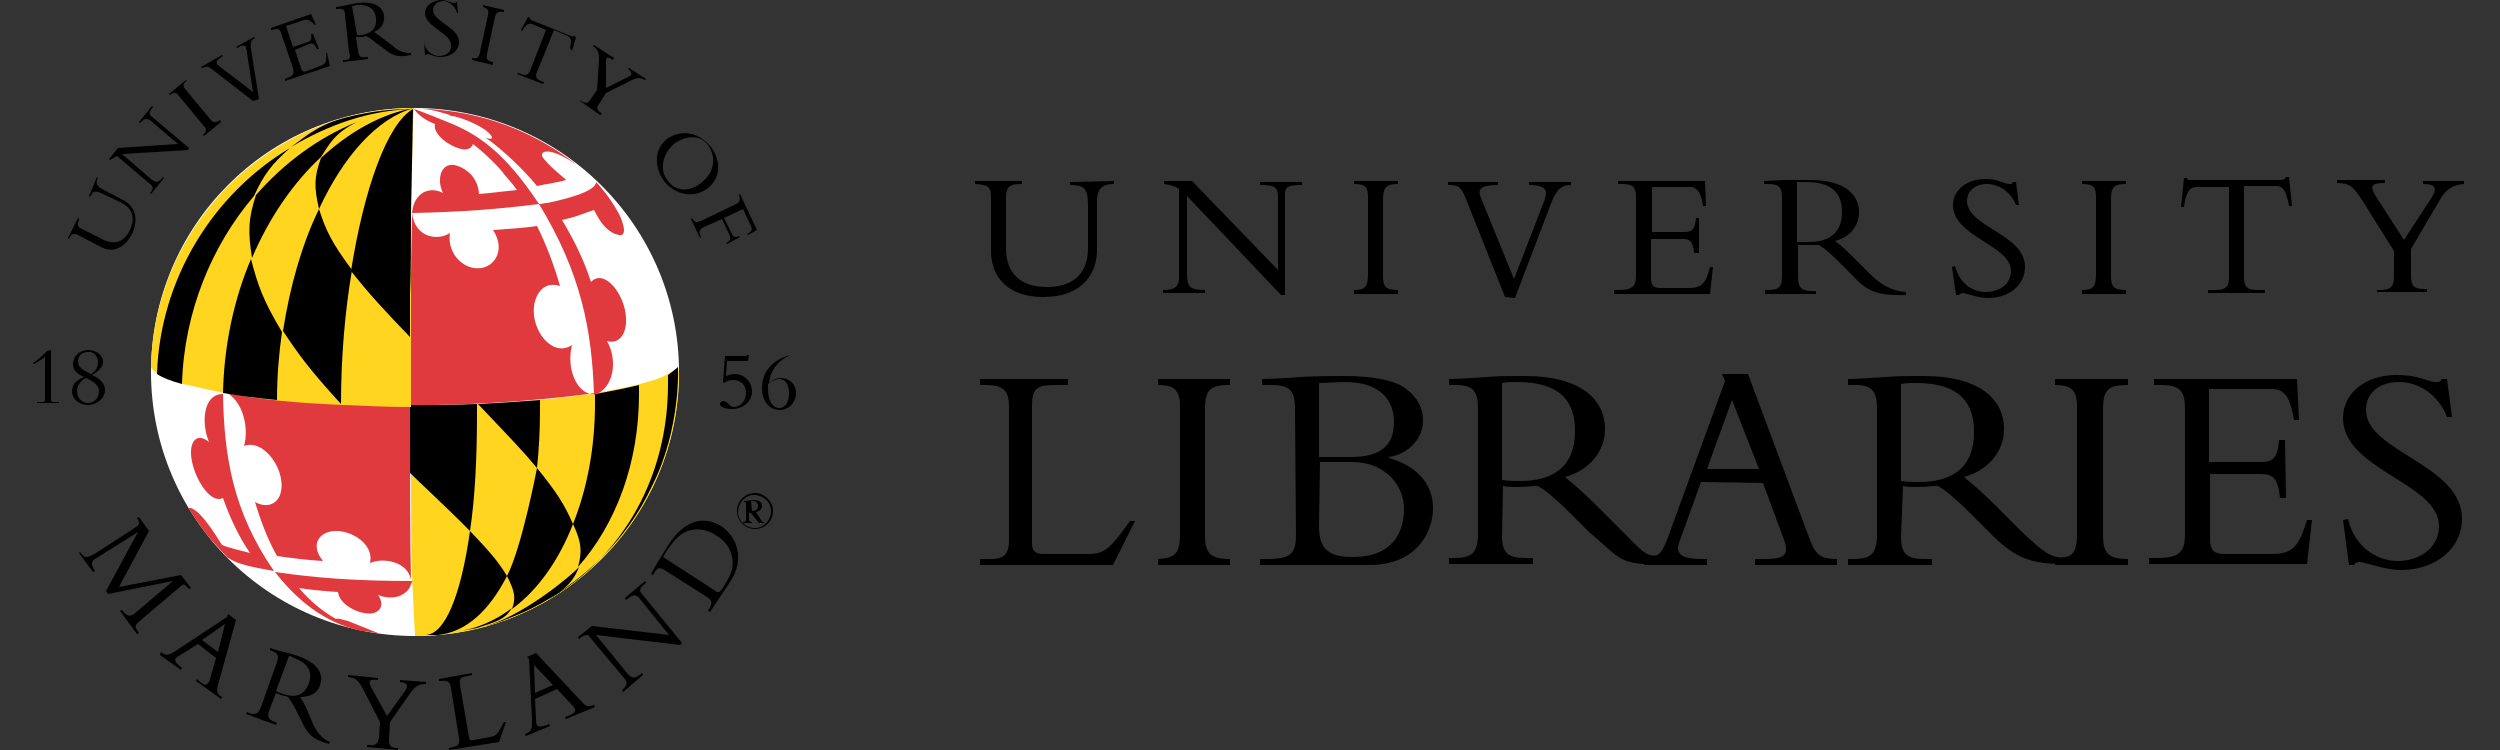 <?xml version="1.0" encoding="utf-8"?>
<!-- Generator: Adobe Illustrator 21.0.2, SVG Export Plug-In . SVG Version: 6.00 Build 0)  -->
<svg version="1.1" id="Layer_1" xmlns="http://www.w3.org/2000/svg" xmlns:xlink="http://www.w3.org/1999/xlink" x="0px" y="0px"
	 viewBox="0 0 250 75" style="enable-background:new 0 0 250 75;" xml:space="preserve">
<rect x="0" y="0" width="250" height="75" fill="#333333" stroke="none"/>
<style type="text/css">
	.st0{fill:#FFFFFF;}
	.st1{fill:#FFD520;}
	.st2{fill:#E03A3E;}
</style>
<g>
	<g>
		<path d="M150.2,53.6c0,1.8,0.7,2.2,2.4,2.2h0.7v0.6h-8.4v-0.6h0.5c1.8,0,2.4-0.5,2.4-2.5V40.9c0-1.8-0.5-2.4-2.2-2.4h-0.7v-0.6
			c0.7,0,2.5-0.1,3.8-0.2c1.2-0.1,1.8-0.1,3.8-0.1c5.5,0,8,2.3,8,5.3c0,2.2-1.5,4.1-4,4.8c1.1,0.9,2,1.7,3.4,3.1l2.4,2.4
			c1.8,1.8,2.6,2.9,3.9,2.1l1.9,1.1c-6.5,0.2-5.6-0.2-9.2-3.2l-2-2c-1.3-1.3-2.4-2.2-3.1-2.6c-0.7,0-1.2,0.1-2,0.1
			c-0.7,0-1,0-1.5-0.1L150.2,53.6L150.2,53.6z M150.2,48c0.7,0.1,1.2,0.1,1.8,0.1c3.3,0,5.5-1.4,5.5-5c0-2.8-1.3-4.9-5.8-4.9
			c-0.6,0-1,0-1.5,0.1L150.2,48C150.2,48,150.2,48,150.2,48z"/>
		<path d="M111.3,56.5H98v-0.6h1c1.4,0,1.9-0.4,1.9-2V40.7c0-1.6-0.5-2.2-2.4-2.2H98v-0.6h8.8v0.6h-1.1c-1.9,0-2.5,0.2-2.5,2.1v13.7
			c0,0.8,0.3,1.1,1.2,1.1h4.4c1.8,0,2.3-0.7,4.2-3.3h0.5L111.3,56.5z"/>
		<path d="M123,56.5h-7.2v-0.6c1.8-0.1,2.2-0.6,2.2-2.6V40.6c0-1.6-0.6-2.1-2.2-2.1v-0.6h7.2v0.6c-1.9,0-2.5,0.4-2.5,2.4v12.6
			c0,1.8,0.5,2.4,2.5,2.4V56.5z"/>
		<path d="M129.5,41.1c0-1.7-0.2-2.6-2.3-2.6h-1v-0.6c0.8,0,2.9-0.1,3.8-0.2c1.6-0.1,3.9-0.1,4.5-0.1c2.6,0,4.9,0.4,6,1.2
			c1.2,0.9,1.8,1.9,1.8,3.3c0,1.7-1.4,3.3-3.4,3.6v0.1c2.8,0.8,4.4,2.6,4.4,5c0,2.4-1.6,5.7-6.4,5.7h-10.9v-0.6h0.7
			c2.5,0,2.9-0.6,2.9-2.5L129.5,41.1C129.5,41.1,129.5,41.1,129.5,41.1z M131.9,45.7h3.2c2.9,0,4.3-1.1,4.3-3.5c0-2.1-1.3-4-4.9-4
			c-0.7,0-1.9,0.1-2.6,0.1V45.7z M131.9,52.6c0,2.3,0.9,3.1,3.4,3.1c3.9,0,5.1-2.4,5.1-4.8c0-2.3-1.8-4.7-5.2-4.7H132L131.9,52.6
			C132,52.6,131.9,52.6,131.9,52.6z"/>
		<path d="M170.1,48.2l-1.7,4.7c-0.2,0.6-0.6,1.5-0.6,1.9c0,0.8,0.8,1.1,2.4,1.1h0.5v0.6l-6.2,0l-0.6-0.6c2,0,2.3-0.4,3.2-3
			l5.4-14.8l-0.3-0.7h2.6L181,54c0.6,1.6,1.2,1.9,2.7,1.9v0.6h-8.2v-0.6h0.8c1.7,0,2.3-0.2,2.3-1c0-0.5-0.2-0.9-0.3-1.2l-2-5.4
			L170.1,48.2L170.1,48.2z M173.2,40l-2.5,6.9h5.2L173.2,40z"/>
		<path d="M212.8,56.5h-7.3v-0.6c1.8-0.1,2.2-0.6,2.2-2.6V40.6c0-1.6-0.6-2.1-2.2-2.1v-0.6h7.3v0.6c-1.9,0-2.5,0.4-2.5,2.4v12.6
			c0,1.8,0.5,2.4,2.5,2.4V56.5z"/>
		<path d="M228.6,49.8H228c-0.2-2.1-0.8-2.4-2-2.4h-5v6.4c0,1.4,0.5,1.6,1.6,1.6h4.6c2.1,0,2.7-0.8,3.5-3.4h0.5l-0.5,4.4h-15.8v-0.6
			h0.8c2.4,0,2.8-0.7,2.8-2.5V40.9c0-1.7-0.4-2.4-2.4-2.4h-0.7v-0.6h14.3l0.2,4.1h-0.5c-0.4-2.5-1.1-3.1-2.2-3.1h-6.3v7.3h5.3
			c1.1,0,1.6-0.5,1.7-2.2h0.6L228.6,49.8L228.6,49.8z"/>
		<path d="M234.8,51.9c0.6,2.6,2.7,4.2,5,4.2c2,0,4.1-1.2,4.1-3.5c0-4.3-9.6-5.6-9.6-10.8c0-2.5,2.3-4.3,5.3-4.3
			c2.5,0,3,0.7,4.1,0.7c0.2,0,0.4-0.1,0.5-0.3h0.5l0.5,3.8h-0.5c-0.8-2.1-2.7-3.5-4.8-3.5c-2,0-3.3,1.1-3.3,2.8
			c0,4.2,9.6,5.4,9.6,10.9c0,2.9-2.6,5.1-6.1,5.1c-1.6,0-3.7-0.8-4.1-0.8c-0.3,0-0.5,0.1-0.6,0.3h-0.5l-0.6-4.5L234.8,51.9
			L234.8,51.9z"/>
		<path d="M190.1,53.7c0,1.8,0.7,2.2,2.4,2.2h0.7v0.6h-8.4v-0.6h0.5c1.8,0,2.4-0.5,2.4-2.5V40.9c0-1.8-0.5-2.4-2.2-2.4h-0.7v-0.6
			c0.7,0,2.5-0.1,3.8-0.2c1.2-0.1,1.8-0.1,3.8-0.1c5.5,0,8,2.3,8,5.3c0,2.2-1.5,4.1-4,4.8c1.1,0.9,2,1.7,3.4,3.1l2.4,2.4
			c2.1,1.9,3.2,3.2,5.3,2.2l0.6,0.9c-5,0.4-6.6-0.5-9.2-3.1l-2-2c-1.3-1.3-2.4-2.2-3.1-2.6c-0.7,0-1.2,0.1-2,0.1c-0.7,0-1,0-1.5-0.1
			L190.1,53.7L190.1,53.7z M190.1,48.1c0.7,0.1,1.2,0.1,1.8,0.1c3.3,0,5.5-1.4,5.5-5c0-2.8-1.3-4.9-5.8-4.9c-0.6,0-1,0-1.5,0.1V48.1
			L190.1,48.1z"/>
		<g>
			<path d="M111.4,18.1v0.3c-1.2,0-1.7,0.5-1.7,1.7V25c0,2.3-1.4,4.7-5.4,4.7c-3.5,0-5.2-2-5.2-4.6v-5.3c0-1.2-0.3-1.3-1.6-1.4v-0.3
				h4.7v0.3h-0.2c-1,0-1.4,0.3-1.4,1.3v5.1c0,2.5,1.4,3.9,4.1,3.9c2.1,0,4.1-0.9,4.1-3.9v-4.2c0-1.7-0.3-2.1-1.8-2.1v-0.3
				L111.4,18.1C111.4,18.1,111.4,18.1,111.4,18.1z"/>
			<path d="M128.1,29.5l-9.4-9.9v7.8c0,1.3,0.3,1.6,1.8,1.6v0.3h-4.2V29h0.1c1.1,0,1.5-0.4,1.5-1.2v-8.9c-0.4-0.3-0.9-0.4-1.5-0.5
				v-0.3h2.8l8.6,8.9v-7.2c0-1.1-0.3-1.3-1.8-1.3v-0.3h4.2v0.3c-1.4,0-1.7,0.2-1.7,0.9v10.1C128.5,29.5,128.1,29.5,128.1,29.5z"/>
			<path d="M139.8,29.4h-4.4V29c1.1,0,1.4-0.3,1.4-1.6v-7.7c0-1-0.3-1.3-1.4-1.3v-0.3h4.4v0.3c-1.1,0-1.5,0.3-1.5,1.5v7.7
				c0,1.1,0.3,1.4,1.5,1.4V29.4z"/>
			<path d="M150.5,29.7l-3.9-9.8c-0.5-1.2-0.7-1.4-1.8-1.4v-0.3h5v0.3c-1.7,0-2.1,0.4-1.7,1.3l3.3,8.1l2.9-7.5
				c0.2-0.5,0.3-0.9,0.3-1.1c0-0.5-0.5-0.8-1.7-0.8v-0.3h4.2v0.3c-0.9,0-1.4,0.4-1.9,1.6l-3.7,9.7L150.5,29.7L150.5,29.7z"/>
			<path d="M169.7,25.3h-0.3c-0.1-1.3-0.5-1.4-1.2-1.4h-3.1v3.9c0,0.8,0.3,1,1,1h2.8c1.3,0,1.7-0.5,2.1-2.1h0.3l-0.3,2.7h-9.6V29
				h0.5c1.4,0,1.7-0.4,1.7-1.5v-7.7c0-1-0.2-1.4-1.4-1.4h-0.4v-0.3h8.7l0.1,2.5h-0.3c-0.2-1.5-0.7-1.9-1.3-1.9h-3.8v4.5h3.3
				c0.7,0,1-0.3,1.1-1.4h0.3V25.3z"/>
			<path d="M179.8,27.7c0,1.1,0.4,1.4,1.4,1.4h0.4v0.3h-5.1V29h0.3c1.1,0,1.4-0.3,1.4-1.5v-7.7c0-1.1-0.3-1.4-1.4-1.4h-0.4v-0.3
				c0.4,0,1.5-0.1,2.3-0.1c0.7,0,1.1,0,2.3,0c3.4,0,4.9,1.4,4.9,3.2c0,1.4-0.9,2.5-2.4,2.9c0.7,0.5,1.2,1,2.1,1.9l1.4,1.4
				c1.1,1.1,2.2,1.7,3.6,1.8v0.3c-3.2,0.1-4-0.5-5.6-2.2l-1.2-1.2c-0.8-0.8-1.4-1.3-1.9-1.6c-0.5,0-0.7,0-1.2,0c-0.4,0-0.6,0-0.9,0
				L179.8,27.7L179.8,27.7z M179.8,24.2c0.4,0,0.7,0,1.1,0c2,0,3.3-0.9,3.3-3c0-1.7-0.8-3-3.6-3c-0.3,0-0.6,0-0.9,0V24.2z"/>
			<path d="M195.5,26.6c0.4,1.6,1.6,2.6,3.1,2.6c1.2,0,2.5-0.7,2.5-2.1c0-2.6-5.8-3.4-5.8-6.6c0-1.5,1.4-2.6,3.2-2.6
				c1.5,0,1.8,0.5,2.5,0.5c0.1,0,0.2,0,0.3-0.2h0.3l0.3,2.3h-0.3c-0.5-1.3-1.7-2.1-2.9-2.1c-1.2,0-2,0.7-2,1.7
				c0,2.6,5.8,3.3,5.8,6.6c0,1.8-1.6,3.1-3.7,3.1c-1,0-2.3-0.5-2.5-0.5c-0.2,0-0.3,0.1-0.4,0.2h-0.3l-0.4-2.8L195.5,26.6L195.5,26.6
				z"/>
			<path d="M212.6,29.4h-4.4V29c1.1,0,1.4-0.3,1.4-1.6v-7.7c0-1-0.3-1.3-1.4-1.3v-0.3h4.4v0.3c-1.2,0-1.5,0.3-1.5,1.5v7.7
				c0,1.1,0.3,1.4,1.5,1.4V29.4z"/>
			<path d="M224.4,27.7c0,1,0.3,1.3,1.4,1.3h0.7v0.3h-5.7V29h0.7c1.1,0,1.4-0.3,1.4-1.3v-9h-3.2c-0.7,0-1.1,0.4-1.3,2h-0.3l0.3-2.9
				h0.3c0,0.1,0.1,0.2,0.2,0.2c0.1,0,0.2,0,0.4,0h8.7c0.2,0,0.5,0,0.6-0.3h0.3l0.3,2.9h-0.3c-0.3-1.6-0.6-2-1.3-2h-3.2L224.4,27.7
				L224.4,27.7z"/>
			<path d="M243.2,19.7c0.6-1,0.2-1.3-0.9-1.3v-0.3h4.1v0.3c-1.2,0.1-1.8,0.6-2.3,1.4l-3,5.1v2.7c0,1,0.3,1.3,1.4,1.3h0.2v0.3h-5V29
				h0.3c1.1,0,1.4-0.4,1.4-1.3v-2.6l-3.2-5.1c-0.9-1.4-1.3-1.7-2.5-1.7v-0.3h4.8v0.3c-1.4,0-1.5,0.3-1,1.2l2.9,4.5L243.2,19.7z"/>
		</g>
	</g>
	<g>
		<g>
			<g>
				<path class="st0" d="M15.1,37.2c0,14.6,11.8,26.4,26.4,26.4s26.4-11.8,26.4-26.4S56,10.8,41.4,10.8S15.1,22.6,15.1,37.2z"/>
			</g>
			<path class="st1" d="M67.8,36.6c0,0.1-0.5,0.5-1,0.8c0,0,0,0,0,0c-0.7,0.4-1.6,0.7-2.8,1c-1.2,0.3-2.7,0.6-4.4,0.9
				C57.8,39.6,56,39.8,54,40l0,0c-2.6,0.2-4.2,0.3-6.2,0.4c-2.2,0.1-4.4,0.1-6.7,0.1c0,0.3,0,0.6,0,0.9c0,2.1,0,4,0,5.9
				c0,10.1,0.1,10.1,0.4,16.3c14.6,0,26.4-11.8,26.4-26.4C67.8,37.2,67.8,36.8,67.8,36.6z"/>
			<path d="M51.2,60.8L51.2,60.8L51.2,60.8z"/>
			<g>
				<path d="M41,41.4c0,2.1,0,4,0,5.9c4.2,4,4.2,4,6,5.8c0.5-3.3,0.7-7.3,0.7-11.8c0-0.3,0-0.6,0-0.9c-2.7,0.1-4.4,0.1-6.7,0.1
					C41,40.8,41,41.1,41,41.4z"/>
				<path d="M50.7,57.6c-0.9-1.5-1.8-2.5-3.7-4.5c-0.9,6.4-2.5,10.4-4.5,10.4c0.2,0,0.4,0,0.6,0c0.2,0,0.5,0,0.7,0
					C46.6,63.2,48.9,61.1,50.7,57.6z"/>
				<path d="M53.7,46.8c0,0-1.5,7.9-3,10.8c0.8,1.6,0.9,2.2,0.5,3.3c2.6-1.9,4.7-4.9,6.1-8.5C56.4,50.4,55.8,49.4,53.7,46.8z"/>
				<path d="M46.1,63.1c0.6-0.1,0.5-0.1,1.6-0.3l0.6-0.2c1.9-0.6,2.3-0.9,2.9-1.8c-1.7,1.3-3.6,2.1-5.7,2.4L46.1,63.1z"/>
				<path d="M57.8,56.7c3.8-4.3,6.1-10.4,6.1-17.3c0-0.3,0-0.6,0-0.9c-1.2,0.3-2.7,0.6-4.4,0.9c0,0.3,0,0.6,0,0.9
					c0,4.5-0.8,8.6-2.2,12.1C58.2,54.3,58.2,55.2,57.8,56.7z"/>
				<path d="M54,40c-2.6,0.2-4.2,0.3-6.2,0.4c3.6,3.8,4.4,4.6,5.9,6.4c0.2-1.9,0.3-3.8,0.3-5.9C54,40.6,54,40.3,54,40z"/>
			</g>
			<path d="M35.7,12.2c1.5-0.6,2.9-1.2,5.7-1.4l0,0C39.4,11,37.4,11.6,35.7,12.2"/>
			<g>
				<path class="st2" d="M59.1,39.4c-1.4-0.2-2.5-2.5-1.9-4.9c-1.9,1.3-4.1-1.4-3.8-3.9c0.2-1.3,1-2.5,2.6-2c-0.6-2.1-1.4-4.2-2.3-6
					c-1.4,0.2-2.9,0.3-4.4,0.4c1.4,2.1,0,4.1-1.9,3.8c-1.4-0.2-2.7-1.7-2.4-3.5c-1.2,0.8-3.5,0.5-3.8-2C41.1,26.6,41,33.4,41,40.5
					c7,0.1,15.2-0.7,18.5-1.2c0,0,0,0,0,0C59.4,39.4,59.2,39.4,59.1,39.4z"/>
			</g>
			<g>
				<path class="st2" d="M24.4,44.6c2-0.8,4.4,2.6,3.6,4.9c-0.4,1-1.4,1.3-2.5,0.7c0.6,2,1.3,3.8,2.2,5.4c1.4,0.2,2.9,0.4,4.6,0.5
					c-1.4-1.7-0.3-3.1,1.5-3c1.6,0.1,3.6,1.4,3.2,3.2c1.4-0.6,3.8-0.1,4.1,1.7c-0.1-3.9-0.1-9.8-0.1-16.6c0-0.3,0-0.6,0-0.9
					c-2.2,0-4.5-0.1-6.7-0.2c-4.8-0.2-8-0.5-12-1.2c0,0,0,0,0,0C24.4,39.9,24.9,43,24.4,44.6z"/>
			</g>
			<path class="st2" d="M53.9,20.4L53.9,20.4L53.9,20.4C53.9,20.4,53.9,20.4,53.9,20.4L53.9,20.4L53.9,20.4c0.3,0,0.5-0.1,0.8-0.1
				c1.5-0.3,4.9-1.1,4.9-2.1c0,0,1.3,1.3,2.3,3.2c0.1,0.2,0.2,0.4,0.3,0.7c0.1,0.3,0.2,0.7,0.2,0.9c0,0.6-0.4,0.6-0.8,0.4
				c0,0-0.1,0-0.1,0c-1.3-0.6-1.8-1.9-2.1-2.4c-0.7,0.2-1.8,0.7-2.8,0.9c-0.1,0-0.3,0.1-0.4,0.1c1.1,1.8,2.2,4,2.9,6.2
				c1.3-1.4,3.4,1.2,3.5,3.6c0.1,1.4-0.6,2.7-1.9,2.3c1.1,1.9,0.7,4.8-1.3,5.4C59.2,33,58.1,27.3,53.9,20.4L53.9,20.4L53.9,20.4"/>
			<path class="st2" d="M53.9,20.4L53.9,20.4L53.9,20.4L53.9,20.4L53.9,20.4c-3.4-5.1-6-7-9.4-8.3c-0.7-0.3-3-1.2-3.1-1.2l0,0l0,0
				c0.6,0.9,1.8,1.4,2.1,1.5c-0.1,0.3,0,1,1.1,1.8c0.2,0.1,0.3,0.2,0.5,0.3c1.7,0.9,2.1,0.2,2.2-0.1c0,0,0,0,0,0
				c0.5,0.4,1.5,1.2,2.7,2.5c0.6,0.8,1.3,1.5,1.7,2.1c-1.1,0.1-2.5,0.3-3.8,0.4c-0.1-1.7-1.3-2.5-2.1-2.8c-1.7-0.6-2.2,1.3-1.5,2.7
				c-1.3-0.7-2.9-0.1-3.1,2C46.3,21.2,49.9,20.9,53.9,20.4L53.9,20.4L53.9,20.4"/>
			<path class="st2" d="M54.2,15.6c0,0,0-0.1,0-0.2c0-0.1,0.1-0.1,0.1-0.1s0-0.1,0.1-0.1c0.3-0.1,1.1-0.2,3.3,1.3
				c-4.6-3.6-9.5-5.1-13.7-5.5c-0.6-0.1-1.7-0.1-1.7-0.1c1.3,0.1,2.2,0.5,2.4,0.5c0.2,0.1,0.3,0.1,0.4,0.2c0,0,0,0,0,0
				c0.3,0,0.6,0.1,0.9,0.2c0.4,0.1,1.1,0.4,1.7,0.7c0.6,0.3,1.5,0.9,1.5,1.3c-0.1,0.1-0.2,0.1-0.6,0c1.6,1.1,3.8,3.2,5.1,4.8
				c0.9-0.2,2.3-0.4,2.9-0.6C56.7,18,54.7,16.5,54.2,15.6z"/>
			<path class="st2" d="M27.4,57.1c-2.3-0.4-3.6-0.7-4.4-1.2c-0.1-0.1-0.2-0.1-0.2-0.1c0,0-1.3-1.3-2.4-2.7
				c-0.8-1.1-1.5-2.2-1.6-2.3c0,0,0.2,0,0.3,0c1.2,0.4,3,3.6,3.1,3.7c0.7,0.3,1.7,0.5,2.8,0.8c-1.1-1.6-2-3.5-2.7-5.5
				c-1.6,0.8-3.7-3.5-3.1-5.3c0.1-0.4,0.6-1.2,1.7-0.3c-0.8-1.9-0.6-4.8,1.4-4.8C22.4,45.6,23.3,51.2,27.4,57.1"/>
			<path class="st2" d="M41.1,58.4c-0.2,0.9-1.5,1.8-3.3,1.1c0.8,1.1,0.1,2.1-1.4,1.8c-1.2-0.2-2.5-1.1-2.6-2.1
				c-1.4-0.1-2.7-0.2-3.9-0.4c1.1,1.3,2.3,2.3,3.7,3.1c0.2-0.1,0.4,0,1.2,0.2c1,0.4,2,0.8,3,1.2l-0.2,0c-0.8-0.1-1-0.2-1.4-0.2
				c-1.9-0.4-5.3-1.5-8.7-5.9l0,0l0,0l0,0c4.1,0.6,8.1,0.9,13.8,0.9C41.2,58.1,41.2,58.3,41.1,58.4"/>
			<path class="st1" d="M41.4,10.8c-14.1,0-26,11.5-26.3,25.9l0,0c0,0,0.1,0.3,0.7,0.7l0,0l0,0c0.6,0.3,1.4,0.7,2.5,1
				c1.3,0.3,2.7,0.6,4.1,0.9h0c4,0.7,7.2,1,12,1.2c2.2,0.1,4.5,0.2,6.7,0.2c0-1.3,0-9,0-16.4c0-1,0-2,0-3
				C41.2,16.4,41.3,11.5,41.4,10.8L41.4,10.8z"/>
			<path d="M54,60.4c-1.5,0.8-1.8,0.9-3.8,1.7c-0.6,0.2-1.1,0.4-1.6,0.5c3.6-1,8.4-4.9,9.3-5.9c-0.4,1-0.8,1.6-1.8,2.4
				C55.8,59.4,54.5,60.1,54,60.4z"/>
			<path d="M18.2,38.4c-1.1-0.3-1.9-0.6-2.5-1c0.3-9.5,5.6-18,13.3-22.6c-1.8,1.6-2.6,2.6-3.6,4.8C21.2,24.5,18.4,31.2,18.2,38.4"/>
			<path d="M29.1,14.7c1.9-1.4,3-2.4,6.1-3.1c2.2-0.5,4-0.7,6.2-0.7l0,0C36.9,11,32.8,12.5,29.1,14.7"/>
			<path d="M27.7,40c-1.9-0.2-3.8-0.4-5.4-0.7c0.1-4.8,1.1-9.4,2.8-13.4c0.7,2.7,1.2,4.1,3.1,7.3C27.9,35.3,27.7,37.6,27.7,40"/>
			<path d="M41.1,21.2c0,2.9,0,5.9-0.1,8.2c0,2.3,0,3.9,0,4.3c-2.6-2.7-4-4.2-5.9-6.6c1.3-8.2,3.6-14.7,6.2-16.2l0,0l0,0
				C41.3,11.6,41.2,16.3,41.1,21.2z"/>
			<g>
				<path d="M31.9,20.9c-1.7,3.5-2.9,7.7-3.6,12.2c1.6,2.4,2.6,3.8,5.8,7.3c0-4.7,0.4-9.3,1.1-13.4C33.2,24.3,32.6,23.1,31.9,20.9z"
					/>
			</g>
			<path d="M66.8,37.5c0,0.3,0,0.6,0,0.9c0,9.3-4.5,17.1-11.7,21.4l-0.2,0.1c3.3-2.1,7.6-5.5,10.3-11.3c2.9-5.7,2.6-11.9,2.6-11.9
				C67.6,36.9,67.2,37.2,66.8,37.5z"/>
			<g>
				<path d="M35.7,12.2c-3.8,1.5-7.3,4.1-10.1,7.3c-0.8,2.4-0.8,3.7-0.4,6.3c1.7-4,4.1-7.5,6.9-10.1C33,14.3,33.5,13.3,35.7,12.2z"
					/>
			</g>
			<path d="M31.9,20.9c-0.5-2.2-0.5-3.2,0.2-5.1c2.7-2.5,5.9-4.4,9.3-5C37.7,11.8,34.3,15.7,31.9,20.9"/>
			<path d="M9.7,17.7l0.1,0.1c-0.3,0.5-0.1,0.8,0.4,1.1l2.1,1.1c1,0.5,1.7,1.6,0.9,3.4c-0.8,1.5-2,1.9-3.1,1.3l-2.3-1.2
				c-0.5-0.2-0.7-0.1-0.9,0.4l-0.1-0.1l1-2l0.1,0.1l0,0.1c-0.2,0.4-0.2,0.7,0.3,0.9l2.2,1.1c1.1,0.5,2,0.2,2.6-1
				c0.4-0.9,0.5-2-0.8-2.7l-1.9-0.9c-0.8-0.4-1-0.3-1.3,0.3l-0.1-0.1L9.7,17.7z"/>
			<path d="M18.8,15l-6.6,0.4l2.9,2.5c0.5,0.4,0.7,0.4,1.2-0.2l0.1,0.1l-1.3,1.6l-0.1-0.1l0,0c0.4-0.4,0.3-0.7,0-0.9l-3.3-2.8
				c-0.2,0.1-0.4,0.2-0.7,0.4l-0.1-0.1l0.9-1.1l6-0.4l-2.7-2.3c-0.4-0.3-0.6-0.3-1.1,0.2l-0.1-0.1l1.3-1.6l0.1,0.1
				c-0.4,0.5-0.4,0.7-0.2,0.9l3.8,3.2L18.8,15z"/>
			<path d="M22.1,12.2l-1.7,1.4l-0.1-0.1c0.4-0.4,0.4-0.6,0-1l-2.4-2.9c-0.3-0.4-0.5-0.4-0.9-0.1l-0.1-0.1l1.7-1.4L18.7,8
				c-0.4,0.4-0.5,0.6-0.1,1l2.4,2.9c0.3,0.4,0.6,0.4,1,0.1L22.1,12.2z"/>
			<path d="M25.3,10.1L21.3,7c-0.5-0.4-0.6-0.4-1.1-0.2l-0.1-0.1l2.1-1.2l0.1,0.1c-0.7,0.4-0.8,0.7-0.4,1l3.4,2.6l-0.6-3.9
				c0-0.3-0.1-0.4-0.1-0.6c-0.1-0.2-0.4-0.2-0.9,0.1l-0.1-0.1l1.8-1l0.1,0.1c-0.4,0.2-0.5,0.5-0.4,1.1l0.8,5L25.3,10.1z"/>
			<path d="M31.9,4.9l-0.2,0c-0.3-0.6-0.5-0.6-0.8-0.5L29.5,5l0.6,1.8c0.1,0.4,0.3,0.4,0.6,0.3L32,6.6c0.6-0.2,0.7-0.5,0.6-1.3
				l0.1,0l0.3,1.3l-4.5,1.5l0-0.2l0.2-0.1c0.7-0.2,0.7-0.5,0.6-1l-1.2-3.5C28,2.9,27.8,2.8,27.2,3L27.1,3l0-0.2l4-1.4l0.5,1.1
				l-0.1,0C31,2,30.7,1.9,30.4,2l-1.8,0.6l0.7,2.1l1.5-0.5c0.3-0.1,0.4-0.3,0.3-0.8l0.2,0L31.9,4.9z"/>
			<path d="M35.2,0.6c0.2,0,0.3,0,0.4-0.1C37,0.4,37.5,1,37.6,1.8c0.1,1.1-0.5,1.5-1.4,1.7c-0.2,0-0.3,0-0.5,0L35.2,0.6z M35.6,3.7
				c0.1,0,0.3,0,0.4,0c0.2,0,0.4,0,0.6-0.1c0.2,0.1,0.6,0.3,1,0.7l0.7,0.5c0.9,0.7,1.3,1,2.8,0.7l0-0.2c-0.7,0-1.3-0.2-1.8-0.7
				L38.5,4c-0.5-0.4-0.8-0.6-1.1-0.8c0.7-0.3,1.1-0.9,1-1.6c-0.1-0.9-0.9-1.5-2.6-1.3c-0.6,0.1-0.7,0.1-1.1,0.2s-0.9,0.2-1.1,0.2
				l0,0.2l0.2,0c0.5-0.1,0.7,0.1,0.7,0.6l0.4,3.7C35.1,5.8,35,6,34.4,6l-0.1,0l0,0.2l2.5-0.3l0-0.2l-0.2,0c-0.5,0.1-0.7,0-0.8-0.6
				L35.6,3.7z"/>
			<path d="M42.4,4.2c0.1,0.8,0.7,1.3,1.4,1.4c0.6,0,1.3-0.2,1.3-1c0.1-1.3-2.7-1.9-2.6-3.4c0.1-0.7,0.8-1.2,1.7-1.2
				c0.7,0.1,0.9,0.3,1.2,0.3c0.1,0,0.1,0,0.2-0.1l0.1,0l0.1,1.1l-0.1,0c-0.2-0.7-0.7-1.1-1.3-1.2c-0.6,0-1,0.3-1.1,0.8
				c-0.1,1.3,2.7,1.8,2.6,3.4c-0.1,0.9-0.9,1.4-1.9,1.4c-0.5,0-1.1-0.3-1.2-0.3c-0.1,0-0.1,0-0.2,0.1l-0.1,0l-0.1-1.4L42.4,4.2z"/>
			<path d="M49.3,6.5l-2.1-0.5l0-0.2c0.5,0.1,0.7,0,0.8-0.6l0.8-3.7c0.1-0.5,0-0.6-0.5-0.8l0-0.2l2.1,0.5l0,0.2
				c-0.5-0.1-0.8,0-0.9,0.5l-0.8,3.7c-0.1,0.5,0,0.7,0.6,0.8L49.3,6.5z"/>
			<path d="M53.7,7.2c-0.2,0.4-0.1,0.7,0.4,0.9l0.3,0.1l-0.1,0.2l-2.6-1l0.1-0.1l0.3,0.1c0.5,0.2,0.7,0.1,0.9-0.3l1.6-4.1l-1.4-0.6
				c-0.3-0.1-0.6,0-1,0.7l-0.1-0.1l0.7-1.3l0.2,0.1c0,0,0,0.1,0,0.1c0,0,0.1,0.1,0.1,0.1l4,1.6c0.1,0,0.2,0.1,0.3,0l0.2,0.1
				l-0.4,1.4L57,4.8c0.2-0.8,0.1-1-0.2-1.2l-1.4-0.6L53.7,7.2z"/>
			<path d="M62.8,7.7c0.5-0.2,0.4-0.5,0-0.8l0.1-0.1l1.7,1.1l-0.1,0.1c-0.5-0.3-0.9-0.2-1.3,0l-2.6,1.3l-0.7,1.1
				c-0.3,0.4-0.2,0.6,0.2,0.9l0.1,0.1L60,11.5l-2-1.4L58,10l0.1,0.1c0.5,0.3,0.7,0.2,0.9-0.1l0.7-1L59.9,6c0-0.8-0.1-1-0.6-1.4
				l0.1-0.1l2,1.3L61.3,6c-0.6-0.4-0.7-0.3-0.7,0.2l0,2.6L62.8,7.7z"/>
			<path d="M70.1,18.3c-1,0.8-2.4,1-3.3-0.2c-0.9-1.1-0.6-2.7,0.7-3.8c0.9-0.6,2.4-1,3.3,0.2C71.7,15.8,71.4,17.3,70.1,18.3z
				 M70.8,18.8c1.3-1,1.3-2.8,0.3-4.1c-1.2-1.5-3-1.8-4.4-0.8c-1.3,1-1.3,2.8-0.3,4.2C67.5,19.5,69.4,19.9,70.8,18.8z"/>
			<path d="M72.7,24.4l-0.1-0.1c0.5-0.2,0.5-0.5,0.3-0.9l-0.7-1.5l-1.8,0.8c-0.4,0.2-0.6,0.4-0.3,1l-0.1,0.1l-0.9-1.9l0.1-0.1
				c0.3,0.5,0.4,0.5,1.1,0.2l3.1-1.5c0.5-0.2,0.7-0.4,0.5-1l0.1-0.1l1.7,3.6l-0.9,0.5l-0.1-0.1c0.5-0.2,0.6-0.5,0.3-1l-0.7-1.5
				l-1.9,0.9l0.8,1.6c0.1,0.3,0.4,0.4,0.7,0.2l0.1,0.1L72.7,24.4z"/>
			<path d="M10.6,59.1l3.2-5.9l0,0l-4.3,2.7c-0.5,0.3-0.3,0.7,0,1.2l-0.2,0.1l-1.4-1.9L8,55.2c0.5,0.7,0.7,0.6,1.6,0.1l3.7-2.4
				c0.6-0.4,0.8-0.5,0.4-1.1l0.2-0.1l1,1.4l-3,5.6l6.2-1.2l1,1.3l-0.2,0.1c-0.4-0.4-0.5-0.6-0.8-0.3l-3.9,3.3
				c-0.8,0.7-0.8,0.7-0.3,1.4l-0.2,0.1L12,61.1l0.2-0.1c0.3,0.4,0.7,0.8,1.2,0.4l3.9-3.3l0,0l-6.5,1.3L10.6,59.1z"/>
			<path d="M21.8,65.2l-1.6-1.2l2.3-1.6L21.8,65.2z M21.6,65.8L21,67.9c0,0.1-0.1,0.3-0.2,0.4c-0.2,0.3-0.4,0.2-0.9-0.2l-0.2-0.2
				l-0.1,0.2l2.5,1.8l0.1-0.2c-0.5-0.3-0.6-0.6-0.4-1.2l1.8-6.5l-0.8-0.6l-0.1,0.3l-5,3.3c-0.9,0.6-1.1,0.6-1.6,0.2L16,65.5l2.1,1.5
				l0.1-0.2l-0.1-0.1c-0.5-0.4-0.7-0.6-0.5-0.9c0.1-0.1,0.4-0.3,0.6-0.4l1.6-1L21.6,65.8z"/>
			<path d="M28.9,65.6c0.2,0,0.3,0.1,0.5,0.2c1.6,0.6,1.8,1.5,1.5,2.5c-0.5,1.3-1.4,1.5-2.6,1.1c-0.2-0.1-0.4-0.1-0.7-0.3L28.9,65.6
				z M27.6,69.3c0.2,0.1,0.3,0.1,0.5,0.2c0.3,0.1,0.5,0.1,0.7,0.2c0.2,0.3,0.5,0.7,0.8,1.3l0.5,1c0.6,1.3,1,1.9,2.8,2.4l0.1-0.2
				c-0.8-0.3-1.3-1-1.7-1.8l-0.5-1.2c-0.3-0.7-0.5-1.1-0.8-1.5c1,0,1.8-0.4,2-1.2c0.4-1.1-0.2-2.2-2.2-2.9c-0.7-0.2-0.9-0.3-1.4-0.4
				s-1.1-0.3-1.4-0.4L27,65l0.2,0.1c0.6,0.2,0.7,0.5,0.5,1.1l-1.6,4.5c-0.3,0.7-0.5,0.8-1.2,0.6l-0.2-0.1l-0.1,0.2l3,1.1l0.1-0.2
				l-0.2-0.1c-0.6-0.2-0.8-0.5-0.6-1.1L27.6,69.3z"/>
			<path d="M40.5,69.1c0.4-0.6,0.2-0.8-0.5-0.9l0-0.2l2.6,0.2l0,0.2c-0.8,0-1.1,0.3-1.5,0.8l-2.1,3l-0.1,1.7c0,0.6,0.1,0.9,0.8,0.9
				l0.1,0l0,0.2l-3.1-0.3l0-0.2l0.2,0c0.7,0.1,0.9-0.2,1-0.7l0.1-1.6l-1.7-3.3c-0.5-0.9-0.7-1.1-1.5-1.2l0-0.2l3,0.3l0,0.2
				c-0.9-0.1-1,0.1-0.7,0.7l1.6,2.9L40.5,69.1z"/>
			<path d="M49.9,74.2l-5,0.8l0-0.2l0.4-0.1c0.5-0.1,0.7-0.3,0.6-0.9l-0.8-5c-0.1-0.6-0.3-0.8-1-0.7l-0.2,0l0-0.2l3.3-0.6l0,0.2
				l-0.4,0.1c-0.7,0.1-0.9,0.2-0.8,0.9l0.9,5.2c0,0.3,0.2,0.4,0.5,0.3l1.6-0.3c0.7-0.1,0.8-0.4,1.4-1.5l0.2,0L49.9,74.2z"/>
			<path d="M55.3,68.5l-1.8,0.8l-0.1-2.8L55.3,68.5z M55.7,68.9l1.5,1.6c0.1,0.1,0.2,0.2,0.3,0.4c0.1,0.3-0.1,0.4-0.7,0.7l-0.3,0.1
				l0.1,0.2l2.9-1.2l-0.1-0.2c-0.5,0.2-0.8,0.2-1.2-0.3l-4.6-4.9l-0.9,0.4l0.2,0.2l0.3,6c0,1.1,0,1.2-0.7,1.5l0.1,0.2l2.4-1
				l-0.1-0.2l-0.2,0.1c-0.6,0.2-0.9,0.2-1,0c-0.1-0.1-0.1-0.5-0.1-0.7l-0.1-1.9L55.7,68.9z"/>
			<path d="M68,64.5l-8.4-1l3.1,3.8c0.5,0.6,0.8,0.6,1.5,0l0.1,0.2l-2,1.7l-0.1-0.2l0,0c0.5-0.4,0.6-0.8,0.2-1.2l-3.6-4.3
				c-0.3,0-0.6,0.1-0.9,0.4l-0.1-0.2l1.4-1.1l7.7,0.9L64,59.9c-0.4-0.5-0.7-0.5-1.4,0.1l-0.1-0.2l2-1.7l0.1,0.2
				c-0.7,0.5-0.7,0.8-0.4,1.1l4,4.9L68,64.5z"/>
			<path d="M66.3,55.7c0.1-0.1,0.2-0.4,0.5-0.8c0.9-1.3,1.6-1.8,2.4-1.9c0.9-0.2,1.8,0.1,2.5,0.6c1,0.6,1.4,1.5,1.5,2.1
				c0.2,1,0,1.6-0.8,2.9c-0.5,0.8-0.6,0.7-1,0.4L66.3,55.7z M70.7,59.7c0.6,0.4,0.5,0.7,0.2,1.2l-0.1,0.2l0.2,0.1l2-3
				c1.6-2.4,0.6-4.6-0.9-5.6c-1.6-1-3.6-0.7-5.2,1.8c-0.3,0.5-0.7,1.1-1,1.6c-0.3,0.5-0.6,1-0.8,1.4l0.2,0.1l0.1-0.2
				c0.4-0.6,0.6-0.6,1.2-0.2L70.7,59.7z"/>
			<path d="M5.1,35v4.9c0,0.2,0,0.3,0.3,0.3h0.5v0.1H3.7v-0.1h0.5c0.3,0,0.3-0.1,0.3-0.3v-4.2c-0.3,0.2-0.7,0.5-1.1,0.7l-0.1-0.1
				c0.5-0.3,1.2-1,1.4-1.2L5.1,35L5.1,35z"/>
			<path d="M9.9,39.1c0,0.7-0.5,1.2-1.1,1.2c-0.6,0-1.1-0.5-1.1-1.2c0-0.5,0.3-1,0.9-1.3C9.5,38.2,9.9,38.6,9.9,39.1z M10.3,36.2
				c0-0.7-0.7-1.2-1.5-1.2c-0.8,0-1.5,0.6-1.5,1.4c0,0.6,0.4,1,1.1,1.3c-0.8,0.3-1.2,0.8-1.2,1.4c0,0.8,0.7,1.4,1.6,1.4
				c0.9,0,1.7-0.7,1.7-1.5c0-0.6-0.4-1.1-1.3-1.5C9.9,37.1,10.3,36.7,10.3,36.2z M9.8,36.2c0,0.5-0.2,0.9-0.7,1.2
				c-1.1-0.5-1.3-0.8-1.3-1.3c0-0.5,0.4-0.9,1-0.9C9.3,35.1,9.8,35.6,9.8,36.2z"/>
			<path d="M72.5,35.6h2c0.1,0,0.2,0,0.2-0.1h0.2l-0.1,0.6h-2.1l-0.1,1.5c0.3-0.1,0.6-0.2,0.9-0.2c0.9,0,1.7,0.8,1.7,1.7
				c0,1-0.8,1.8-2,1.8c-0.7,0-1.2-0.2-1.2-0.5c0-0.1,0.1-0.3,0.3-0.3c0.5,0,0.6,0.6,1.1,0.6c0.6,0,1.2-0.6,1.2-1.4
				c0-0.8-0.5-1.3-1.3-1.3c-0.3,0-0.6,0.1-0.9,0.3l-0.1-0.1L72.5,35.6z"/>
			<path d="M78.9,39.3c0,1-0.4,1.5-1,1.5c-0.5,0-1.1-0.5-1.1-1.9c0-0.3,0-0.4,0-0.5c0.5-0.4,0.9-0.5,1.1-0.5
				C78.5,37.9,78.9,38.4,78.9,39.3z M79,35.5c-1.8,0.5-2.8,1.7-2.8,3.3c0,1.3,0.7,2.2,1.8,2.2c0.9,0,1.6-0.8,1.6-1.7
				c0-0.9-0.7-1.5-1.5-1.5c-0.4,0-0.7,0.1-1.2,0.5C77.1,36.9,77.8,36.1,79,35.5L79,35.5z"/>
		</g>
		<path d="M77.3,51.1c0,1-0.8,1.8-1.8,1.8c-1,0-1.8-0.8-1.8-1.8c0-1,0.8-1.8,1.8-1.8C76.4,49.3,77.3,50.1,77.3,51.1z M73.8,51.2
			c0,0.9,0.8,1.6,1.7,1.6c0.9,0,1.6-0.8,1.6-1.7c0-0.9-0.8-1.6-1.7-1.6C74.5,49.5,73.8,50.3,73.8,51.2z M75.4,50
			c0.5,0,0.8,0.2,0.8,0.6c0,0.3-0.2,0.5-0.6,0.6l0.5,0.8c0.1,0.2,0.2,0.2,0.3,0.2v0.1l-0.5,0l-0.8-1h-0.2l0,0.7
			c0,0.1,0.1,0.2,0.3,0.2v0.1l-0.9,0v-0.1c0.2,0,0.3-0.1,0.3-0.2l0-1.6c0-0.1,0-0.2-0.2-0.2v-0.1L75.4,50z M75.2,51.1
			c0.3,0,0.6-0.1,0.6-0.5c0-0.3-0.2-0.5-0.5-0.5c-0.1,0-0.1,0-0.2,0L75.2,51.1L75.2,51.1z"/>
	</g>
</g>
</svg>